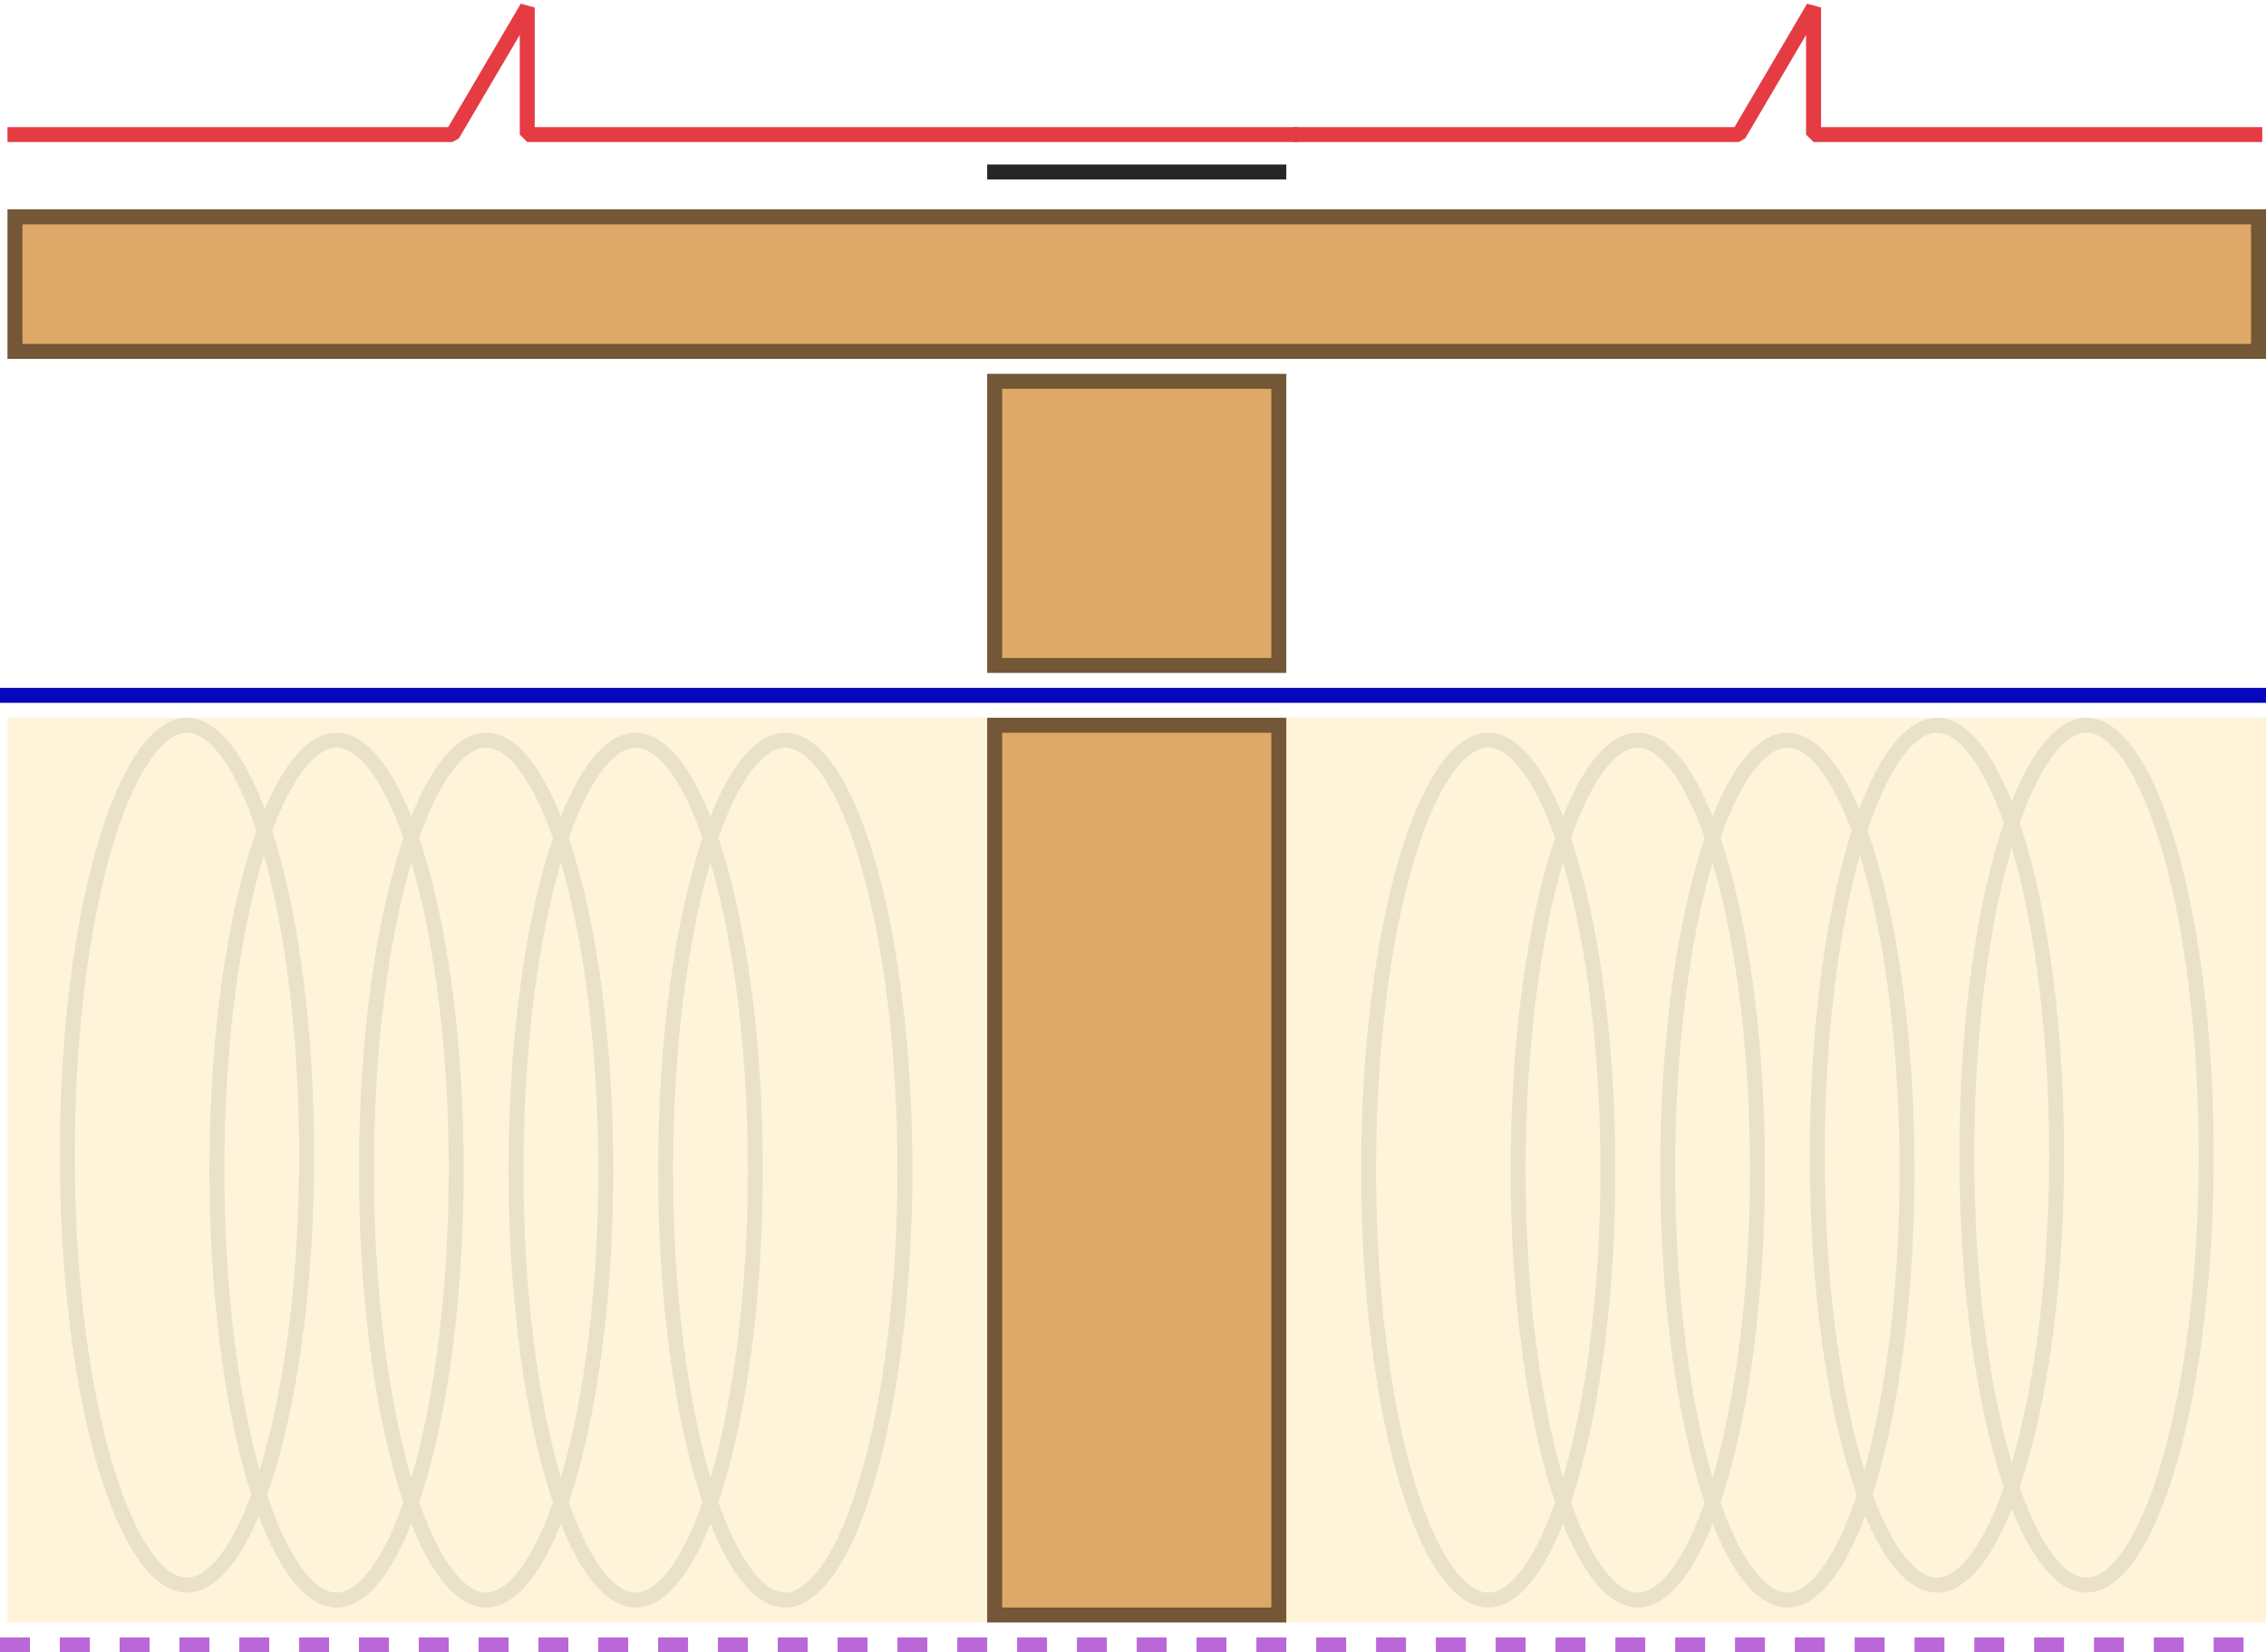 <?xml version="1.0" encoding="UTF-8"?> <svg xmlns="http://www.w3.org/2000/svg" width="303" height="221" viewBox="0 0 303 221" fill="none"><rect x="1" y="96" width="302" height="121" fill="#FFF4D9"></rect><rect x="2" y="29" width="300" height="18" fill="#DEA868" stroke="#735736" stroke-width="2"></rect><rect x="133" y="51" width="38" height="38" fill="#DEA868" stroke="#735736" stroke-width="2"></rect><rect x="133" y="97" width="38" height="119" fill="#DEA868" stroke="#735736" stroke-width="2"></rect><path d="M0 93L303 93" stroke="#0707BD" stroke-width="2"></path><path d="M0 220L303 220" stroke="#BA67D8" stroke-width="2" stroke-dasharray="4 4"></path><path d="M41 154.5C41 170.587 39.104 185.114 36.06 195.587C34.537 200.83 32.742 205 30.793 207.837C28.822 210.705 26.848 212 25 212C23.152 212 21.178 210.705 19.207 207.837C17.258 205 15.463 200.83 13.94 195.587C10.896 185.114 9 170.587 9 154.5C9 138.413 10.896 123.886 13.94 113.413C15.463 108.17 17.258 104 19.207 101.163C21.178 98.295 23.152 97 25 97C26.848 97 28.822 98.295 30.793 101.163C32.742 104 34.537 108.17 36.06 113.413C39.104 123.886 41 138.413 41 154.5Z" stroke="#EAE1CA" stroke-width="2"></path><path d="M215 156.5C215 172.587 213.104 187.114 210.061 197.587C208.537 202.83 206.742 207 204.793 209.837C202.822 212.705 200.848 214 199 214C197.152 214 195.178 212.705 193.207 209.837C191.258 207 189.463 202.83 187.939 197.587C184.896 187.114 183 172.587 183 156.5C183 140.413 184.896 125.886 187.939 115.413C189.463 110.17 191.258 106 193.207 103.163C195.178 100.295 197.152 99 199 99C200.848 99 202.822 100.295 204.793 103.163C206.742 106 208.537 110.17 210.061 115.413C213.104 125.886 215 140.413 215 156.5Z" stroke="#EAE1CA" stroke-width="2"></path><path d="M61 156.5C61 172.587 59.104 187.114 56.06 197.587C54.537 202.83 52.742 207 50.793 209.837C48.822 212.705 46.848 214 45 214C43.152 214 41.178 212.705 39.207 209.837C37.258 207 35.463 202.83 33.94 197.587C30.896 187.114 29 172.587 29 156.5C29 140.413 30.896 125.886 33.94 115.413C35.463 110.17 37.258 106 39.207 103.163C41.178 100.295 43.152 99 45 99C46.848 99 48.822 100.295 50.793 103.163C52.742 106 54.537 110.17 56.06 115.413C59.104 125.886 61 140.413 61 156.5Z" stroke="#EAE1CA" stroke-width="2"></path><path d="M235 156.5C235 172.587 233.104 187.114 230.061 197.587C228.537 202.83 226.742 207 224.793 209.837C222.822 212.705 220.848 214 219 214C217.152 214 215.178 212.705 213.207 209.837C211.258 207 209.463 202.83 207.939 197.587C204.896 187.114 203 172.587 203 156.5C203 140.413 204.896 125.886 207.939 115.413C209.463 110.17 211.258 106 213.207 103.163C215.178 100.295 217.152 99 219 99C220.848 99 222.822 100.295 224.793 103.163C226.742 106 228.537 110.17 230.061 115.413C233.104 125.886 235 140.413 235 156.5Z" stroke="#EAE1CA" stroke-width="2"></path><path d="M81 156.5C81 172.587 79.104 187.114 76.061 197.587C74.537 202.83 72.742 207 70.793 209.837C68.822 212.705 66.848 214 65 214C63.152 214 61.178 212.705 59.207 209.837C57.258 207 55.463 202.83 53.94 197.587C50.896 187.114 49 172.587 49 156.5C49 140.413 50.896 125.886 53.94 115.413C55.463 110.17 57.258 106 59.207 103.163C61.178 100.295 63.152 99 65 99C66.848 99 68.822 100.295 70.793 103.163C72.742 106 74.537 110.17 76.061 115.413C79.104 125.886 81 140.413 81 156.5Z" stroke="#EAE1CA" stroke-width="2"></path><path d="M255 156.5C255 172.587 253.104 187.114 250.061 197.587C248.537 202.83 246.742 207 244.793 209.837C242.822 212.705 240.848 214 239 214C237.152 214 235.178 212.705 233.207 209.837C231.258 207 229.463 202.83 227.939 197.587C224.896 187.114 223 172.587 223 156.5C223 140.413 224.896 125.886 227.939 115.413C229.463 110.17 231.258 106 233.207 103.163C235.178 100.295 237.152 99 239 99C240.848 99 242.822 100.295 244.793 103.163C246.742 106 248.537 110.17 250.061 115.413C253.104 125.886 255 140.413 255 156.5Z" stroke="#EAE1CA" stroke-width="2"></path><path d="M101 156.5C101 172.587 99.104 187.114 96.061 197.587C94.537 202.83 92.742 207 90.793 209.837C88.822 212.705 86.848 214 85 214C83.152 214 81.178 212.705 79.207 209.837C77.258 207 75.463 202.83 73.939 197.587C70.896 187.114 69 172.587 69 156.5C69 140.413 70.896 125.886 73.939 115.413C75.463 110.17 77.258 106 79.207 103.163C81.178 100.295 83.152 99 85 99C86.848 99 88.822 100.295 90.793 103.163C92.742 106 94.537 110.17 96.061 115.413C99.104 125.886 101 140.413 101 156.5Z" stroke="#EAE1CA" stroke-width="2"></path><path d="M275 154.5C275 170.587 273.104 185.114 270.061 195.587C268.537 200.83 266.742 205 264.793 207.837C262.822 210.705 260.848 212 259 212C257.152 212 255.178 210.705 253.207 207.837C251.258 205 249.463 200.83 247.939 195.587C244.896 185.114 243 170.587 243 154.5C243 138.413 244.896 123.886 247.939 113.413C249.463 108.17 251.258 104 253.207 101.163C255.178 98.295 257.152 97 259 97C260.848 97 262.822 98.295 264.793 101.163C266.742 104 268.537 108.17 270.061 113.413C273.104 123.886 275 138.413 275 154.5Z" stroke="#EAE1CA" stroke-width="2"></path><path d="M121 156.5C121 172.587 119.104 187.114 116.061 197.587C114.537 202.83 112.742 207 110.793 209.837C108.822 212.705 106.848 214 105 214C103.152 214 101.178 212.705 99.207 209.837C97.258 207 95.463 202.83 93.939 197.587C90.896 187.114 89 172.587 89 156.5C89 140.413 90.896 125.886 93.939 115.413C95.463 110.17 97.258 106 99.207 103.163C101.178 100.295 103.152 99 105 99C106.848 99 108.822 100.295 110.793 103.163C112.742 106 114.537 110.17 116.061 115.413C119.104 125.886 121 140.413 121 156.5Z" stroke="#EAE1CA" stroke-width="2"></path><path d="M295 154.5C295 170.587 293.104 185.114 290.061 195.587C288.537 200.83 286.742 205 284.793 207.837C282.822 210.705 280.848 212 279 212C277.152 212 275.178 210.705 273.207 207.837C271.258 205 269.463 200.83 267.939 195.587C264.896 185.114 263 170.587 263 154.5C263 138.413 264.896 123.886 267.939 113.413C269.463 108.17 271.258 104 273.207 101.163C275.178 98.295 277.152 97 279 97C280.848 97 282.822 98.295 284.793 101.163C286.742 104 288.537 108.17 290.061 113.413C293.104 123.886 295 138.413 295 154.5Z" stroke="#EAE1CA" stroke-width="2"></path><path d="M132 23L172 23" stroke="#262627" stroke-width="2"></path><path d="M1 18H60.5L70.5 1V18H173.5" stroke="#E53C44" stroke-width="2" stroke-linejoin="bevel"></path><path d="M173 18H232.5L242.5 1V18H302.5" stroke="#E53C44" stroke-width="2" stroke-linejoin="bevel"></path></svg> 